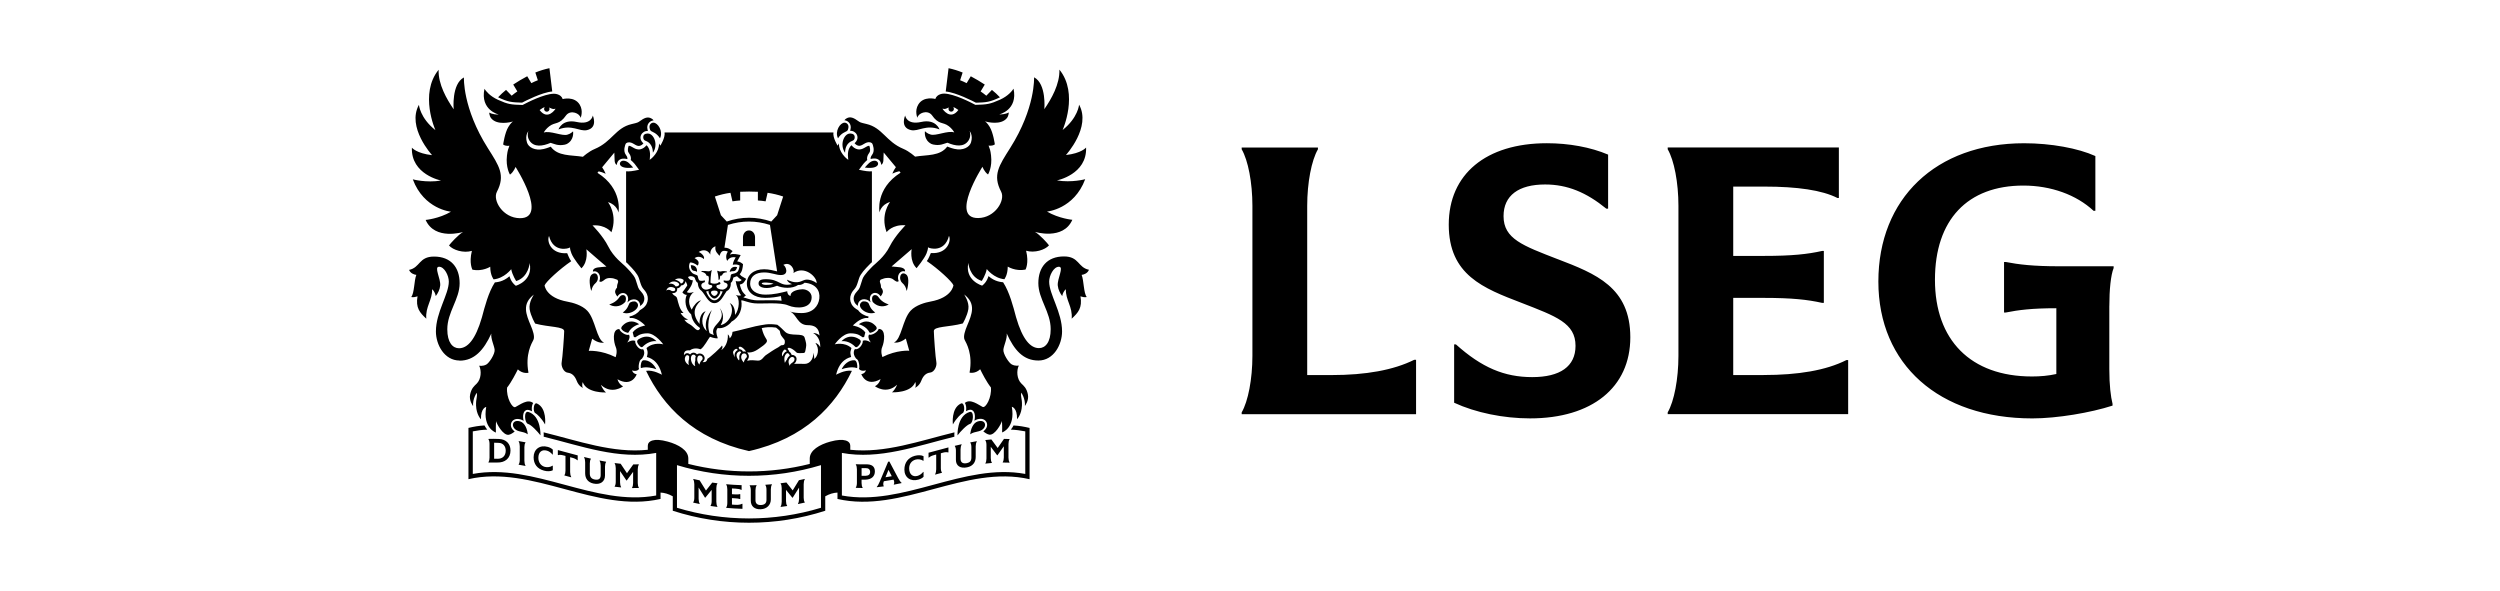 <svg width="110" height="26" viewBox="0 0 110 26" fill="none" xmlns="http://www.w3.org/2000/svg">
<path d="M92.81 13.467V16.236C92.81 16.956 92.873 17.456 92.952 17.769V17.847C91.991 18.159 90.51 18.41 89.423 18.41C85.31 18.41 82.648 16.032 82.648 12.388C82.648 8.744 85.169 6.303 89.061 6.303C90.242 6.303 91.439 6.522 92.196 6.866V9.275H92.117C91.362 8.571 90.242 8.165 89.029 8.165C86.572 8.165 85.138 9.667 85.138 12.31C85.138 14.953 86.698 16.565 89.407 16.565C89.77 16.565 90.132 16.534 90.479 16.456V13.562C89.407 13.562 88.808 13.64 88.257 13.75H88.178V11.528H88.257C88.824 11.638 89.454 11.716 90.605 11.716H93V11.794C92.874 12.108 92.811 12.749 92.811 13.468L92.81 13.467ZM77.601 16.502H76.262V13.107H77.601C78.862 13.107 79.54 13.186 80.17 13.326H80.249V11.042H80.17C79.54 11.183 78.862 11.26 77.601 11.26H76.262V8.21H77.632C79.082 8.21 80.169 8.367 80.847 8.711H80.91V6.489H73.379V6.568C73.662 7.052 73.851 8.038 73.851 9.055V15.657C73.851 16.673 73.662 17.658 73.379 18.144V18.222H81.319V15.844H81.24C80.342 16.298 79.113 16.501 77.601 16.501V16.502ZM68.535 11.402C67.007 10.808 66.156 10.511 66.156 9.51C66.156 8.603 66.818 8.117 67.984 8.117C68.961 8.117 69.796 8.462 70.678 9.181H70.757V6.803C69.984 6.474 69.024 6.302 68.063 6.302C65.384 6.302 63.745 7.663 63.745 9.884C63.745 12.105 65.274 12.684 66.944 13.325C68.473 13.92 69.323 14.216 69.323 15.217C69.323 16.124 68.645 16.593 67.417 16.593C66.189 16.593 65.195 16.171 64.061 15.154H63.982V17.72C64.928 18.158 66.156 18.409 67.322 18.409C70.048 18.409 71.734 17.048 71.734 14.842C71.734 12.636 70.206 12.042 68.535 11.401V11.402ZM58.589 16.502H57.517V9.056C57.517 8.04 57.706 7.055 57.989 6.569V6.491H54.634V6.569C54.917 7.053 55.106 8.039 55.106 9.056V15.658C55.106 16.674 54.917 17.66 54.634 18.145V18.224H62.307V15.83H62.228C61.314 16.284 60.1 16.503 58.589 16.503V16.502ZM41.475 19.921C41.591 19.89 41.658 19.888 41.716 19.908C41.721 19.906 41.726 19.904 41.731 19.901V19.686C41.439 19.761 41.148 19.841 40.856 19.92V20.135H40.871C40.928 20.084 40.996 20.051 41.112 20.02L41.193 19.998V20.65C41.193 20.733 41.176 20.813 41.146 20.866V20.883C41.245 20.856 41.344 20.83 41.444 20.803V20.787C41.414 20.75 41.397 20.679 41.397 20.596V19.944L41.477 19.922L41.475 19.921ZM25.998 20.197V20.18C25.899 20.158 25.8 20.134 25.701 20.109V20.126C25.73 20.178 25.747 20.257 25.747 20.34V20.825C25.747 21.061 25.874 21.223 26.108 21.275C26.412 21.343 26.62 21.192 26.62 20.92V20.528C26.62 20.445 26.637 20.372 26.667 20.332C26.667 20.326 26.667 20.322 26.667 20.316C26.572 20.299 26.478 20.281 26.383 20.262V20.279C26.413 20.33 26.43 20.408 26.43 20.492V20.904C26.43 21.07 26.338 21.136 26.153 21.096C26.017 21.066 25.952 20.978 25.952 20.836V20.389C25.952 20.306 25.968 20.235 25.998 20.196V20.197ZM40.282 20.223C40.397 20.191 40.532 20.212 40.622 20.274L40.636 20.269V20.073C40.547 20.022 40.394 20.016 40.248 20.057C39.96 20.137 39.793 20.355 39.793 20.662C39.793 21.008 40.064 21.204 40.416 21.102C40.508 21.074 40.578 21.037 40.636 20.98V20.767L40.621 20.764C40.551 20.851 40.467 20.91 40.374 20.938C40.157 21.001 40.003 20.863 40.003 20.609C40.003 20.415 40.108 20.273 40.284 20.223H40.282ZM42.279 17.756C41.838 17.961 41.927 18.675 41.927 18.675C42.088 18.387 42.3 18.202 42.357 18.176C42.467 18.126 42.446 17.677 42.277 17.755L42.279 17.756ZM33.222 10.438C33.222 10.298 33.128 10.139 32.956 10.139C32.784 10.139 32.691 10.297 32.691 10.438V10.831H33.222V10.438ZM30.665 11.965C30.683 11.882 30.657 11.662 30.396 11.666C30.41 12.013 30.585 11.87 30.665 11.965ZM42.558 20.561C42.794 20.513 42.931 20.349 42.931 20.107V19.641C42.931 19.558 42.948 19.48 42.978 19.43V19.413C42.884 19.429 42.789 19.446 42.695 19.464V19.481C42.724 19.52 42.741 19.593 42.741 19.676V20.131C42.741 20.273 42.68 20.349 42.547 20.377C42.363 20.415 42.264 20.349 42.264 20.183V19.778C42.264 19.695 42.281 19.615 42.311 19.563V19.546C42.212 19.569 42.112 19.593 42.013 19.616V19.633C42.043 19.671 42.06 19.742 42.06 19.825V20.236C42.06 20.5 42.259 20.625 42.558 20.562V20.561ZM42.69 19.11C42.788 19.033 42.905 19.013 43.071 18.974C43.462 18.869 43.418 18.423 43.022 18.543C42.813 18.606 42.708 18.895 42.69 19.11ZM42.662 18.127C42.094 18.301 42.13 19.157 42.13 19.157C42.259 18.988 42.532 18.695 42.685 18.65C42.827 18.609 42.879 18.062 42.662 18.127ZM27.046 21.398V21.415C27.14 21.427 27.235 21.438 27.329 21.447V21.43C27.299 21.383 27.283 21.306 27.283 21.223V20.727C27.376 20.868 27.469 21.005 27.563 21.141C27.566 21.145 27.573 21.145 27.577 21.141C27.67 21.016 27.764 20.889 27.857 20.761V21.255C27.857 21.338 27.84 21.414 27.81 21.458V21.474C27.909 21.477 28.009 21.474 28.108 21.472V21.455C28.078 21.411 28.061 21.337 28.061 21.252V20.653C28.061 20.57 28.078 20.494 28.108 20.447V20.431C28.027 20.433 27.945 20.434 27.864 20.434C27.772 20.565 27.68 20.694 27.587 20.821C27.494 20.685 27.402 20.546 27.309 20.405C27.222 20.396 27.133 20.387 27.046 20.375V20.392C27.076 20.44 27.093 20.517 27.093 20.602V21.201C27.093 21.284 27.076 21.358 27.046 21.399V21.398ZM32.434 11.753C32.188 11.686 32.111 11.887 32.108 11.971C32.223 11.873 32.361 12.035 32.434 11.753ZM31.617 12.317C31.659 12.317 31.68 12.275 31.68 12.203C31.68 12.142 31.69 12.132 31.717 12.128C31.75 12.124 31.763 12.142 31.801 12.054C31.821 12.02 31.89 11.979 31.976 11.982C31.976 11.982 31.992 11.974 31.989 11.95C31.989 11.95 31.852 11.903 31.716 11.945C31.662 11.962 31.575 11.909 31.575 11.909C31.575 11.909 31.544 11.928 31.575 12.001C31.606 12.075 31.618 12.317 31.618 12.317H31.617ZM40.086 5.725C40.418 5.797 40.744 5.461 41.339 5.695C41.339 5.695 41.181 5.221 40.534 5.366C39.887 5.511 39.826 5.083 39.826 5.083C39.826 5.083 39.589 5.616 40.086 5.725ZM37.183 6.721C37.185 6.48 37.279 6.275 37.511 6.193C37.557 6.177 37.608 6.137 37.608 6.037C37.61 5.858 37.399 5.876 37.399 5.876C37.141 5.876 36.93 6.367 37.183 6.721ZM37.26 5.768C37.307 5.733 37.313 5.702 37.327 5.638C37.361 5.49 37.26 5.397 37.161 5.397C36.966 5.397 36.72 5.774 36.872 6.086C37.021 5.846 37.202 5.81 37.26 5.768ZM25.164 20.137C25.28 20.168 25.347 20.201 25.405 20.251C25.41 20.251 25.415 20.251 25.419 20.251V20.037C25.128 19.96 24.837 19.881 24.545 19.803V20.017L24.56 20.026C24.617 20.006 24.685 20.009 24.801 20.04L24.881 20.061V20.713C24.881 20.796 24.865 20.868 24.835 20.904V20.921C24.934 20.948 25.033 20.974 25.133 21.002V20.985C25.103 20.932 25.086 20.852 25.086 20.769V20.117L25.166 20.139L25.164 20.137ZM43.996 4.281C43.887 4.165 43.77 4.056 43.645 3.956L43.398 4.212C43.32 4.146 43.236 4.083 43.148 4.023L43.33 3.721C43.161 3.607 42.893 3.449 42.714 3.356L42.532 3.659C42.438 3.61 42.342 3.568 42.246 3.531L42.356 3.192C42.157 3.11 41.948 3.045 41.737 3.001L41.612 4.027C42.063 4.064 42.831 4.462 42.941 4.519C43.393 4.507 43.559 4.492 43.997 4.282L43.996 4.281ZM43.357 20.382V20.399C43.452 20.387 43.546 20.377 43.641 20.37V20.354C43.611 20.311 43.594 20.237 43.594 20.154V19.659C43.687 19.781 43.781 19.905 43.874 20.032C43.879 20.032 43.883 20.032 43.888 20.032C43.981 19.898 44.075 19.766 44.168 19.636V20.13C44.168 20.213 44.151 20.289 44.121 20.334V20.351C44.221 20.351 44.32 20.352 44.419 20.357V20.34C44.389 20.294 44.373 20.218 44.373 20.135V19.535C44.373 19.452 44.389 19.378 44.419 19.334V19.317C44.338 19.313 44.257 19.311 44.175 19.311C44.083 19.443 43.991 19.576 43.898 19.712C43.806 19.584 43.714 19.458 43.62 19.335C43.533 19.342 43.444 19.351 43.357 19.362V19.379C43.387 19.42 43.404 19.494 43.404 19.577V20.177C43.404 20.26 43.387 20.337 43.357 20.386V20.382ZM32.358 22.212C32.308 22.209 32.257 22.206 32.206 22.202V21.917C32.252 21.921 32.296 21.923 32.342 21.925C32.446 21.931 32.504 21.94 32.557 21.958C32.562 21.956 32.568 21.955 32.572 21.954V21.746C32.572 21.746 32.562 21.743 32.557 21.741C32.505 21.755 32.447 21.759 32.342 21.753C32.296 21.751 32.252 21.747 32.206 21.745V21.491C32.257 21.494 32.308 21.498 32.358 21.5C32.475 21.506 32.558 21.523 32.617 21.555C32.621 21.554 32.626 21.553 32.631 21.552V21.347C32.405 21.34 32.179 21.327 31.954 21.306V21.322C31.985 21.37 32.002 21.447 32.002 21.53V22.13C32.002 22.213 31.985 22.286 31.954 22.329V22.346C32.192 22.367 32.43 22.381 32.668 22.389V22.17L32.653 22.165C32.576 22.206 32.481 22.219 32.359 22.212H32.358ZM39.328 21.312C39.354 21.262 39.353 21.175 39.315 21.104C39.174 21.13 39.032 21.154 38.89 21.174C38.855 21.259 38.856 21.345 38.884 21.385V21.401C38.783 21.415 38.681 21.428 38.58 21.438V21.421C38.624 21.372 38.669 21.287 38.716 21.176C38.837 20.892 38.957 20.605 39.078 20.316C39.096 20.313 39.114 20.31 39.132 20.306C39.262 20.554 39.392 20.799 39.522 21.041C39.573 21.136 39.62 21.206 39.667 21.24V21.257C39.553 21.282 39.441 21.305 39.327 21.326V21.311L39.328 21.312ZM39.237 20.953L39.094 20.673L38.961 20.999C39.053 20.985 39.145 20.971 39.236 20.954L39.237 20.953ZM37.909 21.105V21.251C37.909 21.334 37.925 21.41 37.955 21.455V21.472C37.856 21.472 37.757 21.471 37.657 21.466V21.449C37.687 21.405 37.704 21.331 37.704 21.248V20.648C37.704 20.565 37.687 20.489 37.657 20.443V20.426C37.801 20.433 37.944 20.434 38.089 20.431C38.351 20.422 38.495 20.516 38.495 20.742C38.495 20.957 38.349 21.096 38.088 21.104C38.028 21.105 37.968 21.106 37.909 21.106V21.105ZM37.909 20.936C37.972 20.936 38.034 20.936 38.097 20.934C38.221 20.93 38.285 20.871 38.285 20.767C38.285 20.654 38.211 20.593 38.083 20.597C38.026 20.598 37.967 20.599 37.91 20.599V20.936H37.909ZM39.916 12.732C39.924 12.713 40.049 12.21 39.87 12.076C39.64 11.902 39.506 12.247 39.691 12.439C39.963 12.668 39.842 12.934 39.918 12.732H39.916ZM47.911 11.875C47.854 12.023 47.7 12.082 47.592 12.095C47.692 12.333 47.676 12.903 47.818 13.069C47.731 13.092 47.622 13.065 47.541 13.037C47.629 13.544 47.441 13.758 47.154 14.022C47.2 13.49 46.884 13.213 46.898 12.725C46.824 12.784 46.756 12.908 46.737 13.028C46.647 12.909 46.561 12.75 46.542 12.565C46.512 12.264 46.828 11.737 46.592 11.737C46.357 11.737 46.163 12.129 46.163 12.39C46.163 12.954 46.731 13.736 46.731 14.584C46.731 15.167 46.358 15.863 45.69 15.863C45.023 15.863 44.627 15.405 44.295 14.671C44.326 14.891 44.167 15.205 44.149 15.381C44.13 15.569 44.387 15.964 44.514 16.033C44.678 16.122 44.829 16.083 44.829 16.083C44.718 16.306 44.74 16.68 44.941 16.876C45.047 16.98 45.168 17.071 45.226 17.349C45.285 17.625 45.096 17.861 45.096 17.861C45.121 17.542 44.939 17.277 44.939 17.277C44.893 17.453 44.978 17.519 44.966 17.842C44.95 18.245 44.75 18.444 44.75 18.444C44.761 17.937 44.52 17.898 44.52 17.898C44.685 18.836 44.094 19.027 44.094 19.027C44.102 18.663 44.083 18.524 44.083 18.524C44.053 18.66 43.772 19.16 43.531 19.125C43.443 19.112 43.334 19.038 43.265 18.979C43.563 18.764 43.43 18.428 43.147 18.428C43.061 18.428 42.954 18.454 42.873 18.512C42.925 18.31 42.899 18.028 42.693 18.028C42.634 18.028 42.547 18.068 42.503 18.09C42.527 17.981 42.518 17.822 42.452 17.73C42.695 17.523 43.051 17.815 43.234 17.904C43.374 17.972 43.643 17.477 43.6 17.048C43.409 16.808 43.205 16.408 43.128 16.247C42.906 16.46 42.66 16.395 42.66 16.395C42.812 15.578 42.519 15.1 42.444 14.953C42.368 14.805 42.473 14.525 42.553 14.332C42.77 13.814 42.958 13.367 42.421 12.954C42.421 12.954 42.656 13.291 42.608 13.599C42.559 13.908 42.363 14.232 42.363 14.232C41.75 14.397 41.087 14.353 41.089 14.567C41.091 14.779 41.161 15.739 41.2 15.937C41.231 16.095 41.121 16.37 40.929 16.393C40.755 16.413 40.626 16.52 40.536 16.754C40.446 16.988 40.267 17.061 40.267 17.061C40.325 16.94 40.272 16.808 40.272 16.808C40.097 17.302 39.249 17.262 39.249 17.262C39.406 17.126 39.47 16.928 39.47 16.928C38.996 17.376 38.497 16.994 38.497 16.994C38.696 16.895 38.743 16.682 38.743 16.682C38.099 17.048 37.898 16.463 37.898 16.463C38.07 16.433 38.101 16.294 38.101 16.294C37.901 16.356 37.798 16.256 37.796 16.219C37.831 16.153 37.802 15.988 37.77 15.898C37.747 15.835 37.708 15.798 37.668 15.778C37.479 15.538 37.608 15.37 37.612 15.364C37.616 15.36 37.623 15.357 37.63 15.36C37.785 15.407 37.986 15.139 37.962 14.994C38.123 14.928 38.316 15.07 38.316 15.07C38.161 14.854 38.221 14.746 38.237 14.723C38.371 14.77 38.635 14.596 38.661 14.472C39 14.469 38.911 15.052 38.818 15.267C38.729 15.469 38.826 15.71 38.826 15.71C39.462 15.386 40.007 15.432 40.007 15.432L39.857 14.897C39.558 15.127 39.344 15.069 39.335 15.069C39.665 14.932 39.711 14.054 40.068 13.67C40.303 13.418 40.726 13.307 40.934 13.27C41.901 13.098 41.951 12.552 41.951 12.552C41.899 12.396 41.274 11.822 40.78 11.488C40.847 11.414 40.957 11.134 40.957 11.134C41.697 11.188 41.862 10.58 41.755 10.378C41.566 11.126 40.888 10.937 40.828 10.878C40.828 10.878 40.855 10.917 40.768 11.147C40.679 11.376 40.33 11.8 40.33 11.8C40.009 11.487 40.114 10.962 40.114 10.962C39.988 11.076 39.229 11.725 39.229 11.725C39.278 11.725 39.617 11.763 39.617 11.763C39.811 11.8 39.83 11.89 39.823 11.944C39.603 11.873 39.439 12.132 39.542 12.371C39.478 12.422 39.411 12.383 39.305 12.296C39.176 12.19 38.957 12.234 38.904 12.249C38.886 12.254 38.748 12.304 38.748 12.304C38.661 12.416 38.768 12.431 38.764 12.649C38.764 12.649 38.834 12.72 38.846 12.805C38.863 12.916 38.748 13.042 38.747 13.042C38.564 12.742 38.17 12.908 38.301 13.283C38.301 13.297 38.301 13.301 38.301 13.301C38.233 13.213 38.155 13.191 38.118 13.18C37.888 13.115 37.728 13.286 37.748 13.458C37.643 13.392 37.602 13.305 37.602 13.305C37.483 13.071 37.649 12.889 37.709 12.822C37.851 12.666 37.816 12.678 37.95 12.277C38.016 12.082 38.338 11.778 38.414 11.698C38.49 11.62 38.911 11.317 39.146 10.843C39.382 10.37 39.842 9.912 39.842 9.912C39.262 9.866 39.011 10.214 39.011 10.214C38.722 9.438 39.162 8.888 39.162 8.888C38.758 9.004 38.699 9.345 38.699 9.345C38.699 9.345 38.495 8.311 39.626 7.597C39.608 7.577 39.59 7.556 39.571 7.533C39.479 7.554 39.37 7.588 39.262 7.639C39.308 7.528 39.36 7.435 39.419 7.355C39.198 7.094 38.947 6.79 38.882 6.71C38.882 6.777 38.871 7.012 38.868 7.072C38.864 7.133 38.834 7.229 38.773 7.248C38.757 7.049 38.608 6.919 38.309 6.994C38.302 6.964 38.301 6.903 38.374 6.808C38.513 6.626 38.398 6.359 38.387 6.332C38.374 6.3 38.326 6.27 38.295 6.263C38.074 6.21 37.937 6.459 37.76 6.41C37.679 6.387 37.629 6.335 37.601 6.302C37.883 6.054 37.65 5.731 37.406 5.759C37.406 5.759 37.415 5.718 37.422 5.688C37.477 5.472 37.326 5.305 37.154 5.291C37.198 5.237 37.202 5.238 37.244 5.211C37.425 5.098 37.599 5.211 37.758 5.324C37.846 5.386 37.855 5.392 38.121 5.454C38.833 5.619 38.981 6.231 39.747 6.55C40.016 6.662 40.263 6.892 40.263 6.892C40.793 6.806 41.367 6.875 41.679 6.448C41.679 6.448 41.842 6.516 41.99 6.55C42.38 6.641 42.662 6.469 42.724 6.267C42.827 5.934 42.66 5.766 42.66 5.766C42.683 5.804 42.735 6.004 42.612 6.187C42.411 6.485 42.039 6.431 41.688 6.279C41.659 6.292 41.578 6.31 41.504 6.337C41.286 6.417 41.047 6.367 40.98 6.333C40.632 6.153 40.697 5.775 40.697 5.775C40.817 5.888 40.917 5.909 40.944 5.918C41.17 5.997 41.709 5.728 41.987 5.827C41.968 5.779 41.877 5.652 41.749 5.554C41.477 5.344 41.307 5.508 40.998 5.06C40.797 4.814 40.394 4.982 40.365 5.182C40.365 5.182 40.232 4.882 40.406 4.598C40.641 4.212 41.154 4.354 41.154 4.354C41.231 4.121 41.519 4.117 41.55 4.118C41.99 4.134 42.696 4.496 42.917 4.614C43.434 4.6 43.559 4.583 44.001 4.386C44.356 4.226 44.533 4.001 44.596 3.902C44.794 4.847 43.962 5.035 43.961 5.035C44.272 5.036 44.382 4.946 44.383 4.946C44.391 4.946 44.38 5.103 44.301 5.199C44.039 5.516 43.459 5.376 43.333 5.339C43.368 5.356 43.438 5.408 43.545 5.581C43.703 5.836 43.773 6.352 43.773 6.352C43.66 6.438 43.497 6.405 43.497 6.405C43.552 6.557 43.577 6.594 43.606 6.84C43.669 7.364 43.473 7.677 43.473 7.677C43.307 7.56 43.228 7.338 43.228 7.338C43.228 7.338 41.776 9.608 43.039 9.594C43.784 9.586 44.247 8.811 44.05 8.434C43.667 7.704 43.953 7.294 44.447 6.513C45.568 4.742 45.499 3.401 45.499 3.401C46.053 3.691 45.951 4.802 45.951 4.802C46.26 4.355 46.635 3.702 46.614 3.064C47.475 4.121 46.755 5.72 46.755 5.72C47.434 5.181 47.48 4.606 47.48 4.606C48.026 5.593 46.901 6.821 46.901 6.821C47.586 6.746 47.788 6.492 47.788 6.492C47.832 7.676 46.504 7.938 46.504 7.938C47.161 8.047 47.749 7.885 47.749 7.885C47.255 9.208 46.067 9.309 46.067 9.309C46.596 9.618 47.183 9.671 47.183 9.671C46.78 10.588 45.537 10.202 45.537 10.202C45.751 10.326 46.09 10.701 46.156 10.795C45.985 10.993 45.523 11.144 45.149 11.032C45.284 11.584 45.122 11.862 45.122 11.862C44.678 11.949 44.341 11.73 44.341 11.73C44.339 12.11 44.192 12.286 44.192 12.286C43.722 12.241 43.418 11.838 43.418 11.838C43.367 12.107 43.198 12.361 43.198 12.361C42.647 12.185 42.607 11.568 42.607 11.568C42.442 12.35 43.215 12.568 43.215 12.568C43.437 12.403 43.493 12.148 43.493 12.148C43.786 12.406 44.069 12.409 44.137 12.42C44.418 12.851 44.581 13.483 44.706 13.955C44.994 14.953 45.346 15.317 45.714 15.317C45.991 15.317 46.23 15.07 46.23 14.481C46.23 13.728 45.687 13.157 45.687 12.459C45.687 11.761 46.069 11.283 46.816 11.283C47.486 11.283 47.422 11.769 47.911 11.869V11.875ZM42.17 4.84C42.057 4.764 42.021 4.731 41.94 4.716C42.009 4.792 41.953 4.912 41.853 4.912C41.761 4.912 41.702 4.809 41.752 4.729C41.628 4.767 41.623 4.818 41.466 4.783L41.47 4.789C41.47 4.789 41.809 5.324 42.17 4.838V4.84ZM26.041 12.076C25.861 12.21 25.988 12.713 25.995 12.732C26.07 12.934 25.949 12.668 26.222 12.439C26.406 12.247 26.271 11.902 26.043 12.076H26.041ZM44.595 18.72C44.856 18.736 45.04 18.768 45.301 18.829V21.085C42.483 20.437 39.667 22.602 36.849 21.954V21.673C36.671 21.682 36.497 21.732 36.311 21.838V22.473C34.131 23.176 31.782 23.176 29.602 22.473V21.838C29.415 21.732 29.241 21.683 29.064 21.673V21.953C26.246 22.601 23.43 20.435 20.612 21.084V18.828C20.873 18.767 21.057 18.735 21.317 18.719C21.344 18.768 21.383 18.836 21.438 18.904C21.2 18.913 21.041 18.935 20.803 18.98V20.853C23.493 20.354 26.183 22.302 28.872 21.802V19.928C27.218 20.236 25.576 19.621 23.922 19.215C23.926 19.176 23.925 19.076 23.92 19.023C25.447 19.398 26.975 19.952 28.503 19.79V19.613C28.503 19.413 28.75 19.256 29.383 19.431C29.853 19.56 30.286 19.81 30.286 20.173V20.412C32.039 20.853 33.876 20.853 35.629 20.412V20.173C35.629 19.81 36.061 19.56 36.532 19.431C37.165 19.256 37.412 19.412 37.412 19.613V19.79C38.939 19.952 40.468 19.397 41.995 19.023C41.99 19.074 41.989 19.174 41.993 19.215C40.339 19.621 38.697 20.236 37.043 19.928V21.802C39.732 22.302 42.422 20.354 45.112 20.853V18.98C44.874 18.936 44.715 18.913 44.477 18.904C44.532 18.836 44.571 18.768 44.597 18.719L44.595 18.72ZM36.123 20.466C34.058 21.092 31.852 21.092 29.787 20.466V22.342C31.852 22.968 34.058 22.968 36.123 22.342V20.466ZM20.221 15.863C19.553 15.863 19.18 15.167 19.18 14.584C19.18 13.736 19.748 12.954 19.748 12.39C19.748 12.13 19.556 11.737 19.319 11.737C19.082 11.737 19.399 12.264 19.369 12.565C19.35 12.75 19.264 12.909 19.174 13.028C19.155 12.908 19.087 12.784 19.013 12.725C19.027 13.212 18.712 13.49 18.757 14.022C18.47 13.758 18.282 13.544 18.371 13.037C18.289 13.065 18.181 13.092 18.093 13.069C18.236 12.903 18.218 12.333 18.319 12.095C18.212 12.082 18.057 12.023 18 11.875C18.49 11.775 18.426 11.289 19.096 11.289C19.842 11.289 20.224 11.766 20.224 12.465C20.224 13.164 19.681 13.736 19.681 14.487C19.681 15.076 19.922 15.323 20.197 15.323C20.565 15.323 20.918 14.958 21.205 13.961C21.331 13.49 21.493 12.857 21.774 12.426C21.843 12.415 22.125 12.412 22.418 12.154C22.418 12.154 22.474 12.411 22.696 12.574C22.696 12.574 23.468 12.357 23.304 11.573C23.304 11.573 23.265 12.191 22.713 12.367C22.713 12.367 22.544 12.113 22.493 11.844C22.493 11.844 22.189 12.247 21.719 12.292C21.719 12.292 21.572 12.116 21.57 11.736C21.57 11.736 21.235 11.955 20.789 11.868C20.789 11.868 20.627 11.589 20.763 11.038C20.39 11.15 19.927 10.999 19.756 10.8C19.821 10.707 20.159 10.332 20.374 10.208C20.374 10.208 19.133 10.593 18.728 9.677C18.728 9.677 19.317 9.624 19.844 9.315C19.844 9.315 18.655 9.213 18.163 7.89C18.163 7.89 18.75 8.053 19.408 7.944C19.408 7.944 18.079 7.68 18.123 6.498C18.123 6.498 18.326 6.752 19.012 6.827C19.012 6.827 17.885 5.599 18.433 4.612C18.433 4.612 18.477 5.187 19.158 5.726C19.158 5.726 18.438 4.126 19.299 3.07C19.277 3.708 19.653 4.359 19.961 4.808C19.961 4.808 19.86 3.697 20.413 3.407C20.413 3.407 20.344 4.748 21.466 6.519C21.961 7.3 22.245 7.71 21.863 8.44C21.666 8.817 22.128 9.593 22.873 9.6C24.136 9.613 22.684 7.344 22.684 7.344C22.684 7.344 22.605 7.565 22.439 7.683C22.439 7.683 22.244 7.37 22.306 6.846C22.336 6.6 22.36 6.563 22.415 6.411C22.415 6.411 22.253 6.446 22.139 6.358C22.139 6.358 22.21 5.842 22.367 5.587C22.474 5.414 22.544 5.36 22.579 5.345C22.454 5.381 21.874 5.522 21.612 5.205C21.533 5.109 21.522 4.952 21.529 4.952C21.53 4.952 21.64 5.042 21.951 5.041C21.951 5.041 21.119 4.853 21.316 3.908C21.38 4.007 21.557 4.232 21.912 4.392C22.353 4.59 22.479 4.606 22.995 4.619C23.215 4.502 23.922 4.14 24.362 4.124C24.393 4.124 24.683 4.127 24.758 4.359C24.758 4.359 25.271 4.218 25.507 4.604C25.68 4.888 25.547 5.188 25.547 5.188C25.518 4.988 25.116 4.819 24.915 5.066C24.605 5.514 24.435 5.35 24.164 5.56C24.036 5.658 23.945 5.785 23.926 5.833C24.203 5.734 24.743 6.003 24.969 5.924C24.995 5.915 25.094 5.893 25.215 5.781C25.215 5.781 25.281 6.161 24.933 6.339C24.866 6.373 24.628 6.422 24.409 6.343C24.335 6.316 24.253 6.298 24.225 6.285C23.874 6.436 23.501 6.489 23.3 6.193C23.177 6.01 23.229 5.81 23.253 5.772C23.253 5.772 23.085 5.94 23.188 6.273C23.25 6.475 23.532 6.647 23.922 6.556C24.07 6.522 24.233 6.454 24.233 6.454C24.545 6.882 25.118 6.814 25.649 6.898C25.649 6.898 25.897 6.668 26.166 6.556C26.931 6.237 27.078 5.626 27.791 5.46C28.058 5.398 28.066 5.392 28.155 5.329C28.314 5.215 28.486 5.104 28.669 5.217C28.712 5.243 28.714 5.242 28.759 5.297C28.586 5.31 28.436 5.478 28.491 5.694C28.498 5.724 28.506 5.765 28.506 5.765C28.261 5.737 28.028 6.06 28.311 6.308C28.285 6.341 28.233 6.394 28.152 6.416C27.975 6.465 27.839 6.216 27.618 6.269C27.587 6.276 27.538 6.304 27.526 6.337C27.515 6.365 27.4 6.632 27.539 6.814C27.612 6.909 27.61 6.97 27.603 7C27.304 6.925 27.156 7.055 27.139 7.254C27.078 7.235 27.048 7.139 27.045 7.078C27.041 7.018 27.03 6.783 27.03 6.716C26.965 6.796 26.713 7.1 26.494 7.361C26.552 7.442 26.605 7.535 26.65 7.645C26.543 7.594 26.434 7.56 26.342 7.539C26.322 7.562 26.305 7.583 26.287 7.603C27.419 8.316 27.213 9.351 27.213 9.351C27.213 9.351 27.155 9.01 26.751 8.894C26.751 8.894 27.189 9.443 26.901 10.22C26.901 10.22 26.65 9.872 26.07 9.918C26.07 9.918 26.53 10.376 26.766 10.849C27.002 11.322 27.422 11.624 27.498 11.704C27.575 11.784 27.896 12.088 27.962 12.284C28.096 12.684 28.061 12.672 28.204 12.828C28.263 12.895 28.428 13.078 28.31 13.31C28.31 13.31 28.269 13.398 28.164 13.464C28.184 13.291 28.024 13.119 27.795 13.186C27.758 13.197 27.68 13.22 27.612 13.307C27.612 13.307 27.612 13.302 27.612 13.289C27.742 12.914 27.349 12.748 27.166 13.048C27.166 13.048 27.05 12.922 27.066 12.811C27.078 12.726 27.149 12.655 27.149 12.655C27.144 12.437 27.252 12.422 27.164 12.31C27.164 12.31 27.027 12.261 27.009 12.255C26.955 12.239 26.736 12.196 26.607 12.303C26.502 12.389 26.435 12.428 26.37 12.377C26.473 12.137 26.309 11.879 26.089 11.95C26.082 11.895 26.101 11.805 26.295 11.769C26.295 11.769 26.633 11.73 26.684 11.731C26.684 11.731 25.924 11.082 25.799 10.968C25.799 10.968 25.905 11.493 25.582 11.806C25.582 11.806 25.233 11.382 25.145 11.153C25.057 10.923 25.085 10.884 25.085 10.884C25.025 10.942 24.346 11.132 24.158 10.384C24.05 10.587 24.215 11.194 24.956 11.14C24.956 11.14 25.066 11.42 25.133 11.494C24.639 11.828 24.013 12.402 23.962 12.558C23.962 12.558 24.011 13.104 24.978 13.276C25.186 13.313 25.61 13.425 25.844 13.676C26.201 14.06 26.246 14.938 26.577 15.075C26.568 15.075 26.355 15.134 26.056 14.903L25.905 15.438C25.905 15.438 26.45 15.393 27.087 15.716C27.087 15.716 27.183 15.475 27.095 15.273C27.002 15.059 26.912 14.475 27.252 14.478C27.278 14.601 27.541 14.776 27.675 14.729C27.692 14.752 27.752 14.859 27.596 15.076C27.596 15.076 27.79 14.934 27.95 15C27.927 15.146 28.127 15.414 28.283 15.366C28.291 15.363 28.297 15.366 28.3 15.37C28.304 15.375 28.433 15.543 28.244 15.784C28.206 15.804 28.165 15.841 28.143 15.903C28.11 15.993 28.082 16.159 28.116 16.225C28.114 16.262 28.011 16.362 27.811 16.3C27.811 16.3 27.843 16.439 28.015 16.469C28.015 16.469 27.814 17.054 27.169 16.688C27.169 16.688 27.217 16.901 27.416 16.999C27.416 16.999 26.917 17.382 26.442 16.934C26.442 16.934 26.507 17.131 26.663 17.268C26.663 17.268 25.815 17.308 25.641 16.814C25.641 16.814 25.586 16.946 25.645 17.067C25.645 17.067 25.466 16.995 25.377 16.76C25.287 16.526 25.158 16.419 24.983 16.399C24.791 16.377 24.682 16.102 24.713 15.943C24.751 15.746 24.822 14.786 24.824 14.573C24.826 14.36 24.163 14.403 23.549 14.238C23.549 14.238 23.353 13.914 23.304 13.605C23.255 13.297 23.492 12.96 23.492 12.96C22.955 13.373 23.142 13.82 23.359 14.338C23.44 14.531 23.544 14.811 23.469 14.958C23.394 15.106 23.101 15.584 23.253 16.401C23.253 16.401 23.006 16.466 22.785 16.253C22.706 16.413 22.503 16.813 22.312 17.054C22.269 17.483 22.538 17.978 22.678 17.91C22.861 17.822 23.218 17.529 23.461 17.735C23.395 17.828 23.386 17.987 23.409 18.096C23.364 18.074 23.279 18.034 23.219 18.034C23.012 18.034 22.986 18.315 23.04 18.518C22.958 18.46 22.852 18.434 22.766 18.434C22.482 18.434 22.35 18.77 22.647 18.985C22.578 19.044 22.47 19.117 22.382 19.131C22.14 19.166 21.859 18.666 21.829 18.53C21.829 18.53 21.81 18.669 21.819 19.033C21.819 19.033 21.228 18.842 21.393 17.904C21.393 17.904 21.151 17.943 21.162 18.45C21.162 18.45 20.962 18.251 20.947 17.848C20.935 17.524 21.02 17.459 20.973 17.283C20.973 17.283 20.791 17.548 20.816 17.867C20.816 17.867 20.627 17.631 20.686 17.354C20.745 17.077 20.865 16.988 20.972 16.882C21.172 16.686 21.194 16.312 21.083 16.089C21.083 16.089 21.235 16.128 21.399 16.039C21.526 15.97 21.784 15.575 21.764 15.387C21.746 15.211 21.587 14.897 21.618 14.677C21.285 15.411 20.864 15.869 20.222 15.869L20.221 15.863ZM23.742 4.84C24.103 5.326 24.441 4.792 24.441 4.792L24.445 4.786C24.288 4.82 24.283 4.769 24.159 4.731C24.21 4.812 24.152 4.914 24.059 4.914C23.958 4.914 23.902 4.794 23.971 4.718C23.889 4.733 23.853 4.766 23.742 4.843V4.84ZM24.062 19.828C24.154 19.854 24.24 19.913 24.308 20L24.324 19.997V19.784C24.263 19.727 24.194 19.689 24.102 19.663C23.752 19.563 23.479 19.769 23.479 20.118C23.479 20.419 23.639 20.627 23.933 20.707C24.079 20.748 24.232 20.743 24.323 20.691V20.495L24.308 20.49C24.219 20.553 24.084 20.573 23.969 20.542C23.797 20.494 23.688 20.34 23.688 20.143C23.688 19.894 23.84 19.765 24.06 19.828H24.062ZM25.377 5.367C24.73 5.223 24.572 5.696 24.572 5.696C25.166 5.462 25.492 5.798 25.824 5.726C26.321 5.618 26.084 5.084 26.084 5.084C26.084 5.084 26.023 5.512 25.377 5.367ZM33.035 22.034C33.035 22.273 33.201 22.421 33.474 22.407C33.742 22.395 33.917 22.218 33.917 21.973V21.531C33.917 21.448 33.933 21.371 33.964 21.323V21.307C33.869 21.315 33.773 21.323 33.677 21.329V21.346C33.709 21.389 33.725 21.464 33.725 21.547V21.994C33.725 22.138 33.646 22.213 33.484 22.221C33.325 22.228 33.241 22.155 33.241 22.01V21.57C33.241 21.487 33.258 21.411 33.289 21.365V21.349C33.188 21.352 33.088 21.353 32.987 21.353V21.37C33.018 21.415 33.035 21.49 33.035 21.574V22.035V22.034ZM24.299 4.026L24.175 3C23.963 3.044 23.756 3.109 23.555 3.191L23.665 3.53C23.569 3.566 23.474 3.609 23.379 3.658L23.198 3.355C23.018 3.448 22.75 3.606 22.582 3.72L22.763 4.022C22.675 4.082 22.592 4.145 22.513 4.211L22.266 3.955C22.142 4.056 22.024 4.165 21.916 4.28C22.353 4.491 22.521 4.504 22.971 4.516C23.081 4.458 23.849 4.06 24.3 4.025L24.299 4.026ZM31.061 21.582C30.969 21.434 30.877 21.285 30.784 21.135C30.69 21.116 30.597 21.096 30.503 21.074V21.091C30.533 21.143 30.55 21.221 30.55 21.306V21.905C30.55 21.988 30.533 22.061 30.503 22.099V22.116C30.598 22.137 30.691 22.157 30.786 22.176V22.159C30.756 22.108 30.739 22.03 30.739 21.946V21.451C30.832 21.6 30.925 21.749 31.019 21.896L31.033 21.898C31.127 21.785 31.22 21.67 31.313 21.555V22.049C31.313 22.132 31.296 22.206 31.266 22.246V22.263C31.366 22.278 31.466 22.292 31.565 22.305V22.289C31.535 22.24 31.519 22.162 31.519 22.079V21.479C31.519 21.396 31.535 21.322 31.565 21.281V21.264C31.49 21.255 31.415 21.244 31.339 21.233C31.246 21.351 31.154 21.468 31.062 21.584L31.061 21.582ZM34.632 22.247C34.602 22.207 34.585 22.134 34.585 22.05V21.555C34.678 21.671 34.772 21.787 34.865 21.901L34.879 21.898C34.973 21.751 35.066 21.604 35.159 21.454V21.948C35.159 22.031 35.142 22.111 35.112 22.162V22.178C35.212 22.158 35.31 22.137 35.409 22.114V22.098C35.379 22.06 35.362 21.988 35.362 21.904V21.305C35.362 21.221 35.379 21.142 35.409 21.09V21.073C35.324 21.092 35.239 21.111 35.154 21.129C35.062 21.28 34.97 21.429 34.878 21.578C34.786 21.462 34.693 21.346 34.601 21.229C34.517 21.242 34.433 21.253 34.348 21.264V21.281C34.379 21.322 34.395 21.395 34.395 21.479V22.079C34.395 22.162 34.378 22.24 34.348 22.289V22.305C34.444 22.294 34.538 22.279 34.634 22.265V22.248L34.632 22.247ZM21.539 20.131V19.532C21.539 19.449 21.522 19.374 21.492 19.329V19.312C21.648 19.306 21.803 19.308 21.959 19.315C22.274 19.33 22.462 19.529 22.462 19.82C22.462 20.164 22.222 20.363 21.871 20.351C21.746 20.348 21.619 20.348 21.493 20.351V20.334C21.523 20.288 21.54 20.212 21.54 20.129L21.539 20.131ZM21.743 20.183C21.791 20.183 21.839 20.184 21.887 20.186C22.107 20.193 22.252 20.058 22.252 19.829C22.252 19.632 22.133 19.494 21.947 19.486C21.878 19.483 21.81 19.481 21.742 19.48V20.183H21.743ZM28.584 5.638C28.598 5.702 28.604 5.733 28.651 5.768C28.708 5.81 28.89 5.846 29.04 6.086C29.192 5.774 28.945 5.397 28.75 5.397C28.651 5.397 28.55 5.49 28.584 5.638ZM23.781 19.155C23.781 19.155 23.817 18.299 23.249 18.126C23.032 18.061 23.085 18.608 23.226 18.649C23.379 18.692 23.652 18.987 23.781 19.155ZM22.889 18.543C22.493 18.423 22.45 18.869 22.84 18.974C23.006 19.013 23.123 19.033 23.221 19.11C23.205 18.894 23.098 18.606 22.889 18.543ZM23.633 17.756C23.465 17.677 23.443 18.127 23.553 18.177C23.61 18.203 23.822 18.387 23.983 18.676C23.983 18.676 24.072 17.962 23.632 17.757L23.633 17.756ZM23.12 19.477V19.461C23.02 19.442 22.921 19.424 22.822 19.408V19.425C22.852 19.475 22.869 19.553 22.869 19.636V20.236C22.869 20.319 22.852 20.392 22.822 20.432V20.448C22.921 20.465 23.02 20.482 23.12 20.501V20.484C23.09 20.433 23.073 20.355 23.073 20.272V19.672C23.073 19.589 23.09 19.517 23.12 19.477ZM37.926 13.282C37.631 13.479 38.132 13.904 38.511 13.751C38.279 13.588 38.257 13.405 38.217 13.345C38.166 13.265 37.996 13.235 37.926 13.281V13.282ZM37.033 16.247C37.191 16.183 37.502 16.13 37.674 16.187C37.705 16.198 37.72 16.186 37.72 16.172C37.728 16.065 37.702 15.857 37.594 15.851C37.344 15.837 37.129 16.038 37.033 16.247ZM37.46 14.812C37.193 14.812 37.025 15.014 37.025 15.014C37.203 14.989 37.443 15.063 37.633 15.261C37.7 15.331 37.842 15.159 37.871 15.055C37.895 14.969 37.802 14.923 37.802 14.923C37.676 14.842 37.56 14.814 37.459 14.814L37.46 14.812ZM38.129 14.145C37.932 14.145 37.789 14.267 37.789 14.267C37.789 14.267 38.12 14.347 38.258 14.628C38.266 14.646 38.296 14.644 38.315 14.639C38.449 14.602 38.509 14.549 38.559 14.488C38.608 14.427 38.534 14.349 38.534 14.349C38.394 14.194 38.252 14.146 38.129 14.146V14.145ZM29.239 5.829H36.671C36.634 6.06 36.855 6.408 36.855 6.408L36.916 6.309C36.891 6.675 37.241 6.989 37.327 7.031C37.327 7.031 37.254 6.671 37.395 6.473C37.415 6.44 37.439 6.412 37.467 6.39L37.477 6.403C37.54 6.484 37.624 6.539 37.717 6.564C37.746 6.573 37.776 6.576 37.806 6.576C37.914 6.576 38.002 6.525 38.078 6.48C38.135 6.447 38.187 6.416 38.233 6.416C38.239 6.416 38.245 6.416 38.251 6.417C38.275 6.484 38.316 6.632 38.249 6.72C38.142 6.86 38.141 6.97 38.158 7.038V7.04C38.095 7.091 38.04 7.153 37.989 7.21C37.972 7.229 37.794 7.47 37.794 7.47C37.794 7.47 38.13 7.545 38.264 7.541C38.3 7.541 38.333 7.54 38.364 7.537C38.364 7.537 38.364 11.531 38.364 11.537C38.338 11.559 38.318 11.577 38.303 11.592C38.303 11.592 38.278 11.619 38.261 11.635C38.059 11.838 37.864 12.051 37.804 12.23C37.771 12.331 37.748 12.405 37.729 12.464C37.695 12.573 37.65 12.659 37.594 12.722C37.56 12.76 37.49 12.837 37.446 12.946C37.388 13.088 37.394 13.237 37.465 13.376C37.478 13.402 37.537 13.51 37.667 13.592L37.758 13.648C37.852 13.785 38.027 13.891 38.215 13.925C38.211 13.948 38.208 13.972 38.203 13.994C38.176 13.991 38.153 13.99 38.13 13.99C37.824 13.995 37.525 14.324 37.525 14.324C37.525 14.324 37.877 14.366 38.074 14.624C38.058 14.69 38.041 14.758 38.023 14.825C37.998 14.828 37.973 14.85 37.952 14.838C37.877 14.798 37.775 14.666 37.419 14.666C37.064 14.666 36.729 15.151 36.729 15.151C36.729 15.151 37.153 15.031 37.466 15.315C37.466 15.315 37.428 15.408 37.418 15.486C37.409 15.564 37.45 15.706 37.45 15.706C37.378 15.735 36.948 15.805 36.789 16.489C36.789 16.489 37.171 16.263 37.484 16.317C36.747 17.855 35.403 19.299 32.956 19.848C30.511 19.3 29.166 17.855 28.428 16.317C28.742 16.263 29.123 16.489 29.123 16.489C28.964 15.805 28.535 15.735 28.462 15.706C28.462 15.706 28.504 15.563 28.494 15.486C28.485 15.407 28.446 15.315 28.446 15.315C28.76 15.031 29.183 15.151 29.183 15.151C29.183 15.151 28.833 14.666 28.493 14.666C28.153 14.666 28.035 14.797 27.961 14.838C27.939 14.85 27.914 14.828 27.889 14.825C27.871 14.758 27.854 14.691 27.839 14.624C28.035 14.366 28.388 14.324 28.388 14.324C28.388 14.324 28.089 13.994 27.783 13.99C27.76 13.99 27.736 13.991 27.71 13.994C27.706 13.972 27.701 13.948 27.698 13.925C27.886 13.891 28.06 13.784 28.155 13.648L28.245 13.592C28.376 13.511 28.436 13.402 28.448 13.376C28.518 13.237 28.524 13.088 28.467 12.946C28.422 12.838 28.352 12.76 28.318 12.722C28.263 12.66 28.218 12.574 28.183 12.464C28.165 12.405 28.143 12.331 28.108 12.23C28.048 12.051 27.853 11.838 27.651 11.635C27.633 11.617 27.609 11.592 27.609 11.592C27.595 11.577 27.575 11.559 27.548 11.537C27.548 11.531 27.548 7.537 27.548 7.537C27.579 7.539 27.613 7.54 27.649 7.541C27.783 7.545 28.119 7.47 28.119 7.47C28.119 7.47 27.941 7.229 27.924 7.21C27.872 7.153 27.817 7.091 27.753 7.04V7.038C27.771 6.97 27.77 6.86 27.662 6.72C27.595 6.632 27.637 6.484 27.661 6.417C27.667 6.417 27.673 6.416 27.679 6.416C27.724 6.416 27.777 6.447 27.833 6.48C27.909 6.525 27.997 6.576 28.106 6.576C28.136 6.576 28.165 6.573 28.194 6.564C28.287 6.539 28.371 6.482 28.434 6.403L28.444 6.39C28.473 6.412 28.497 6.44 28.516 6.473C28.657 6.671 28.584 7.031 28.584 7.031C28.67 6.988 29.02 6.673 28.995 6.309L29.056 6.408C29.056 6.408 29.278 6.06 29.241 5.829H29.239ZM30.323 15.685C30.328 15.661 30.204 15.551 30.145 15.721C30.087 15.886 30.24 16.041 30.319 16.055C30.275 15.977 30.293 15.893 30.319 15.8C30.317 15.766 30.318 15.706 30.323 15.684V15.685ZM30.616 15.67C30.593 15.636 30.551 15.6 30.512 15.603C30.317 15.615 30.396 16.057 30.591 16.109C30.56 16.032 30.569 15.941 30.594 15.864C30.588 15.809 30.592 15.73 30.616 15.671V15.67ZM30.903 15.818C30.94 15.755 30.903 15.641 30.781 15.641C30.64 15.641 30.643 15.951 30.784 16.042C30.78 16.027 30.779 15.944 30.904 15.819L30.903 15.818ZM32.459 15.402C32.42 15.274 32.271 15.406 32.257 15.482C32.243 15.55 32.322 15.711 32.336 15.723C32.292 15.579 32.349 15.463 32.458 15.402H32.459ZM32.534 15.775C32.51 15.661 32.551 15.56 32.612 15.509C32.601 15.481 32.583 15.461 32.559 15.456C32.515 15.456 32.3 15.55 32.473 15.815C32.486 15.832 32.505 15.85 32.522 15.861C32.522 15.837 32.528 15.799 32.534 15.775ZM32.539 15.373C32.603 15.363 32.662 15.406 32.69 15.47C32.816 15.439 32.84 15.525 32.804 15.438C32.687 15.28 32.526 15.19 32.499 15.307C32.517 15.326 32.531 15.348 32.539 15.373ZM32.818 15.575C32.785 15.545 32.692 15.532 32.648 15.594C32.538 15.752 32.709 15.94 32.737 15.953C32.718 15.868 32.85 15.717 32.853 15.725C32.886 15.66 32.84 15.596 32.816 15.575H32.818ZM34.376 15.191C34.42 15.177 34.554 15.23 34.531 14.996C34.523 14.909 34.365 14.821 34.331 14.659C34.324 14.625 34.318 14.59 34.311 14.558C34.217 14.468 34.255 14.501 34.145 14.414C33.871 14.377 33.718 14.396 33.516 14.435C33.626 14.891 33.768 14.906 33.743 15.024C33.736 15.059 33.689 15.121 33.585 15.203C33.313 15.401 33.158 15.531 32.87 15.509C32.941 15.57 32.975 15.674 32.93 15.765L32.874 15.875C33.056 15.83 33.17 15.856 33.345 15.867C33.52 15.877 33.601 15.693 33.687 15.634C33.869 15.509 34.054 15.382 34.248 15.279C34.287 15.258 34.337 15.205 34.375 15.194L34.376 15.191ZM34.438 15.683C34.453 15.615 34.486 15.549 34.547 15.494C34.617 15.431 34.652 15.487 34.586 15.41C34.553 15.37 34.514 15.375 34.492 15.401C34.348 15.57 34.427 15.668 34.439 15.681L34.438 15.683ZM34.624 15.825C34.646 15.748 34.697 15.686 34.751 15.653C34.733 15.575 34.665 15.505 34.604 15.558C34.449 15.696 34.535 15.965 34.535 15.965C34.596 15.856 34.587 15.863 34.626 15.825H34.624ZM34.959 15.785C34.957 15.741 34.866 15.654 34.768 15.747C34.619 15.888 34.749 16.096 34.749 16.096L34.763 16.052C34.81 15.957 34.97 15.941 34.958 15.786L34.959 15.785ZM34.469 11.658C34.569 11.696 34.748 12.102 34.355 12.102C34.141 12.102 33.924 11.987 33.625 11.987C33.244 11.987 33.007 12.161 33.007 12.478C33.007 12.795 33.309 12.963 33.665 12.963C34.074 12.963 34.349 12.881 34.638 12.814C34.636 12.89 34.678 12.998 34.786 13.021C34.767 12.77 35.232 12.727 35.309 12.727C35.52 12.727 35.713 12.872 35.713 13.077C35.713 13.6 35.034 13.589 34.687 13.441C34.342 13.284 33.505 13.378 33.199 13.346C32.893 13.315 32.727 13.21 32.615 13.216C32.678 13.557 32.554 13.953 32.19 14.151C32.087 14.296 31.826 14.479 31.577 14.435C31.497 14.539 31.501 14.643 31.583 14.884C31.458 14.904 31.24 14.819 31.24 14.819C31.161 14.91 30.981 15.275 30.824 15.369C30.72 15.33 30.518 15.292 30.354 15.417C30.142 15.395 30.09 15.487 30.093 15.635C30.163 15.519 30.277 15.513 30.365 15.597C30.442 15.495 30.574 15.487 30.668 15.594C30.818 15.469 31.101 15.651 30.973 15.868C30.953 15.888 30.935 15.906 30.916 15.931C30.951 15.939 31.094 15.962 31.127 15.788C31.224 15.743 31.762 15.254 31.767 15.201C31.821 15.285 31.765 15.356 31.733 15.405C31.894 15.312 32.048 15.036 32.025 14.713C32.025 14.713 32.102 14.768 32.102 14.887C32.227 14.791 32.229 14.602 32.229 14.602C32.231 14.605 32.662 14.504 33.243 14.355C33.604 14.289 33.775 14.227 34.201 14.289C34.303 14.358 34.468 14.521 34.54 14.595C34.767 14.828 35.335 14.622 35.403 14.854C35.471 15.085 35.487 15.151 35.465 15.274C35.435 15.441 35.435 15.532 35.353 15.532C35.27 15.532 35.094 15.557 35.045 15.508C34.834 15.293 34.644 15.258 34.656 15.354C34.694 15.398 34.72 15.433 34.727 15.471C34.764 15.493 34.798 15.53 34.819 15.577C34.845 15.632 34.819 15.617 34.861 15.617C34.963 15.617 35.044 15.7 35.048 15.775C35.05 15.815 35.048 15.912 34.958 15.99C34.928 16.014 34.84 16.008 35.414 16.009C35.685 16.009 35.813 15.696 35.779 15.518C35.812 15.596 35.828 15.704 35.825 15.794C35.984 15.689 36.075 15.335 35.878 15.1C35.96 15.091 36.053 15.197 36.09 15.278C36.102 15.032 36.005 14.777 35.777 14.651C35.865 14.646 36.018 14.703 36.062 14.765C36.037 14.589 36.001 14.307 35.542 14.307C35.083 14.307 35.051 13.818 34.757 13.708C34.925 13.759 35.071 13.774 35.268 13.775C35.76 13.777 36.012 13.47 36.051 13.131C36.092 12.782 35.891 12.484 35.404 12.44C35.268 12.561 35.12 12.537 35.12 12.537C34.849 12.719 34.43 12.68 34.192 12.573C33.765 12.748 33.377 12.679 33.377 12.477C33.377 12.357 33.441 12.289 33.675 12.285C34.326 12.273 34.293 12.631 34.852 12.501C34.852 12.501 34.657 12.44 34.627 12.305C35.165 12.566 35.274 12.301 35.504 12.301C35.602 12.301 35.803 12.346 35.931 12.462C35.962 12.194 35.402 11.662 34.906 12.016C34.986 11.896 34.794 11.486 34.471 11.652L34.469 11.658ZM33.517 12.471C33.517 12.503 33.602 12.535 33.694 12.535C33.795 12.535 33.883 12.535 34.035 12.484C33.872 12.425 33.517 12.407 33.517 12.471ZM32.832 12.27C32.754 12.394 32.715 12.494 32.55 12.519C32.637 12.849 32.71 12.887 32.82 12.998L32.709 13.087C32.841 13.115 32.968 13.18 33.199 13.207C33.425 13.235 33.979 13.185 34.391 13.231L34.36 13.027C34.16 13.071 33.943 13.106 33.663 13.106C33.184 13.106 32.862 12.855 32.862 12.479C32.862 12.104 33.154 11.847 33.622 11.847C33.851 11.847 34.025 11.905 34.193 11.94L33.878 9.896C33.262 9.699 32.645 9.699 32.029 9.896L31.875 10.897C32.05 10.899 32.112 10.962 32.235 11.049C32.127 11.177 32.131 11.171 32.117 11.203C32.278 11.145 32.417 11.189 32.59 11.222C32.423 11.532 32.462 11.451 32.437 11.502C32.577 11.519 32.627 11.571 32.693 11.623C32.68 11.79 32.654 11.96 32.545 12.065C32.603 12.115 32.584 12.128 32.654 12.165C32.694 12.186 32.687 12.182 32.831 12.269L32.832 12.27ZM31.454 8.647L31.72 9.47L31.977 9.747C32.63 9.525 33.284 9.525 33.937 9.747L34.194 9.47L34.459 8.647C34.238 8.571 34.007 8.516 33.774 8.483L33.687 8.859C33.577 8.841 33.463 8.828 33.347 8.821V8.438C33.126 8.425 32.788 8.425 32.568 8.438V8.821C32.452 8.828 32.338 8.841 32.228 8.859L32.141 8.483C31.907 8.516 31.677 8.571 31.455 8.647H31.454ZM30.47 12.02C30.533 12.076 30.672 12.09 30.694 12.133C30.715 12.175 30.71 12.239 30.753 12.316C30.796 12.392 31.016 12.338 31.016 12.338C31.025 12.37 31.019 12.397 31 12.421C30.731 12.492 30.892 12.746 31.062 12.746C31.135 12.746 31.34 12.69 31.34 12.592C31.34 12.494 31.13 12.596 31.171 12.42C31.222 12.213 31.167 12.147 31.16 12.141C31.149 12.132 31.088 12.143 31.083 12.117C31.058 11.988 30.848 11.953 30.848 11.953C30.889 11.879 31.173 11.959 31.22 11.932C31.257 11.911 31.323 11.883 31.323 11.883C31.271 12.021 31.26 12.394 31.259 12.419C31.254 12.492 31.586 12.516 31.632 12.409C31.632 12.409 31.687 12.409 31.698 12.456C31.72 12.556 31.52 12.502 31.521 12.593C31.522 12.685 31.65 12.743 31.799 12.744C31.863 12.744 32.013 12.66 32.013 12.556C32.013 12.533 32.011 12.517 32.007 12.509C31.984 12.465 31.937 12.444 31.86 12.419C31.84 12.395 31.834 12.368 31.843 12.336C31.843 12.336 32.063 12.39 32.106 12.313C32.149 12.237 32.154 12.114 32.154 12.114C32.179 12.007 32.332 12.085 32.461 11.946C32.505 11.899 32.541 11.723 32.544 11.685C32.486 11.639 32.367 11.626 32.241 11.649C32.264 11.492 32.334 11.391 32.371 11.323C32.089 11.27 31.996 11.483 31.996 11.483C31.882 11.247 32.026 11.075 32.026 11.075C32.026 11.075 31.964 11.03 31.839 11.038C31.705 11.046 31.662 11.258 31.662 11.258C31.662 11.258 31.614 11.215 31.54 11.116C31.443 10.988 31.482 10.836 31.482 10.836C31.321 10.887 31.23 11.049 31.258 11.202C31.258 11.202 31.197 11.107 31.14 11.066C30.947 10.932 30.74 11.091 30.74 11.091C30.796 11.091 31.03 11.259 30.971 11.4C30.828 11.264 30.66 11.283 30.561 11.359C30.561 11.359 30.752 11.452 30.739 11.569C30.734 11.607 30.733 11.641 30.697 11.685C30.557 11.579 30.426 11.536 30.36 11.55C30.338 11.588 30.237 11.815 30.466 12.019L30.47 12.02ZM31.172 12.796C31.172 12.796 31.122 12.826 31.068 12.822C31.264 13.347 31.604 13.342 31.799 12.822C31.744 12.827 31.695 12.796 31.695 12.796C31.712 12.92 31.555 13.136 31.434 13.136C31.312 13.136 31.155 12.921 31.173 12.796H31.172ZM31.434 13.021C31.533 13.021 31.706 12.784 31.433 12.784C31.159 12.784 31.327 13.021 31.434 13.021ZM30.27 12.187C30.307 12.264 30.369 12.341 30.484 12.329C30.472 12.406 30.472 12.549 30.221 12.852C30.261 12.893 30.387 12.9 30.53 12.846C30.318 13.007 30.234 13.289 30.432 13.625C30.519 13.452 30.686 13.233 30.848 13.217C30.691 13.36 30.336 13.716 30.781 14.253C30.774 14.013 30.843 13.757 31.049 13.693C30.868 13.922 30.823 14.323 31.098 14.568C30.924 14.074 31.324 13.638 31.324 13.638C31.324 13.638 31.053 14.158 31.22 14.657C31.223 14.659 31.294 14.704 31.409 14.743C31.196 14.257 32.029 14.183 31.668 13.557C31.928 13.883 31.767 14.208 31.71 14.305C32.082 14.235 32.364 13.682 32.109 13.335C32.309 13.421 32.346 13.684 32.342 13.857C32.535 13.619 32.574 13.103 32.367 12.973C32.477 13.016 32.572 13.016 32.608 12.986C32.491 12.87 32.394 12.529 32.371 12.367C32.485 12.394 32.589 12.388 32.633 12.318C32.558 12.273 32.492 12.218 32.467 12.19C32.452 12.172 32.432 12.149 32.404 12.159C32.375 12.168 32.267 12.213 32.267 12.213C32.252 12.267 32.248 12.382 32.153 12.446C32.153 12.446 32.185 12.722 31.971 12.811C31.83 13.002 31.708 13.338 31.431 13.338C31.155 13.338 31.034 12.963 30.868 12.798C30.697 12.686 30.704 12.446 30.704 12.446C30.588 12.382 30.599 12.249 30.552 12.205C30.506 12.161 30.393 12.134 30.324 12.164C30.299 12.174 30.294 12.179 30.27 12.19V12.187ZM29.965 12.56C29.941 12.64 29.861 12.682 29.789 12.691C29.82 12.802 29.739 12.916 29.575 12.894C29.662 13.053 29.761 12.997 29.797 13.144C29.834 13.295 29.91 13.652 30.075 13.761C30.032 13.776 29.987 13.78 29.941 13.761C30.006 13.893 30.171 14.045 30.28 14.045C30.209 14.078 30.171 14.083 30.108 14.063C30.19 14.177 30.247 14.214 30.342 14.265C30.539 14.37 30.683 14.653 30.792 14.466C30.814 14.427 30.789 14.421 30.765 14.404C30.52 14.233 30.435 13.998 30.411 13.833C30.149 13.61 30.108 13.194 30.219 12.975C30.088 12.975 30.025 12.861 30.025 12.861C30.084 12.79 30.17 12.673 30.237 12.566C30.25 12.545 30.2 12.435 30.167 12.37C30.151 12.473 30.074 12.562 29.966 12.56H29.965ZM29.695 12.304C29.755 12.311 29.917 12.382 29.939 12.45C29.945 12.467 29.94 12.47 29.969 12.47C30.041 12.47 30.084 12.386 30.08 12.319C30.001 12.245 29.834 12.219 29.696 12.304H29.695ZM29.425 12.494C29.549 12.453 29.673 12.51 29.722 12.598C29.779 12.608 29.825 12.598 29.865 12.558C29.97 12.45 29.603 12.263 29.425 12.494ZM29.317 12.792C29.376 12.729 29.474 12.743 29.538 12.795C29.592 12.821 29.666 12.811 29.684 12.793C29.714 12.764 29.721 12.716 29.689 12.678C29.551 12.597 29.36 12.603 29.317 12.792ZM38.051 7.372C38.783 7.474 38.71 7.057 38.468 7.071C38.29 7.083 38.186 7.226 38.051 7.372ZM39.105 13.396C39.105 13.396 38.815 13.32 38.661 13.084C38.59 12.976 38.492 12.964 38.431 13.002C38.336 13.062 38.373 13.263 38.406 13.294C38.642 13.541 38.942 13.499 39.105 13.396ZM28.727 6.721C28.98 6.367 28.769 5.876 28.511 5.876C28.511 5.876 28.3 5.857 28.302 6.037C28.302 6.137 28.353 6.177 28.399 6.193C28.632 6.273 28.726 6.48 28.727 6.721ZM27.596 14.639C27.615 14.644 27.645 14.647 27.654 14.628C27.791 14.347 28.122 14.267 28.122 14.267C28.122 14.267 27.978 14.145 27.783 14.145C27.661 14.145 27.517 14.193 27.377 14.348C27.377 14.348 27.303 14.427 27.352 14.487C27.401 14.549 27.462 14.601 27.596 14.638V14.639ZM27.86 7.372C27.724 7.226 27.621 7.083 27.443 7.071C27.201 7.057 27.128 7.474 27.86 7.372ZM28.317 15.851C28.21 15.857 28.184 16.066 28.192 16.172C28.192 16.186 28.205 16.198 28.237 16.187C28.409 16.13 28.719 16.183 28.878 16.247C28.782 16.037 28.568 15.836 28.317 15.851ZM27.399 13.752C27.778 13.904 28.28 13.48 27.984 13.283C27.913 13.237 27.743 13.268 27.693 13.347C27.654 13.407 27.63 13.589 27.399 13.753V13.752ZM27.479 13.002C27.418 12.963 27.319 12.976 27.249 13.084C27.095 13.32 26.806 13.396 26.806 13.396C26.968 13.499 27.268 13.541 27.504 13.294C27.539 13.263 27.575 13.062 27.479 13.002ZM28.45 14.812C28.348 14.812 28.233 14.842 28.107 14.922C28.107 14.922 28.014 14.968 28.037 15.053C28.067 15.159 28.208 15.331 28.275 15.26C28.465 15.062 28.706 14.988 28.884 15.013C28.884 15.013 28.715 14.811 28.449 14.811L28.45 14.812Z" fill="black"/>
</svg>

